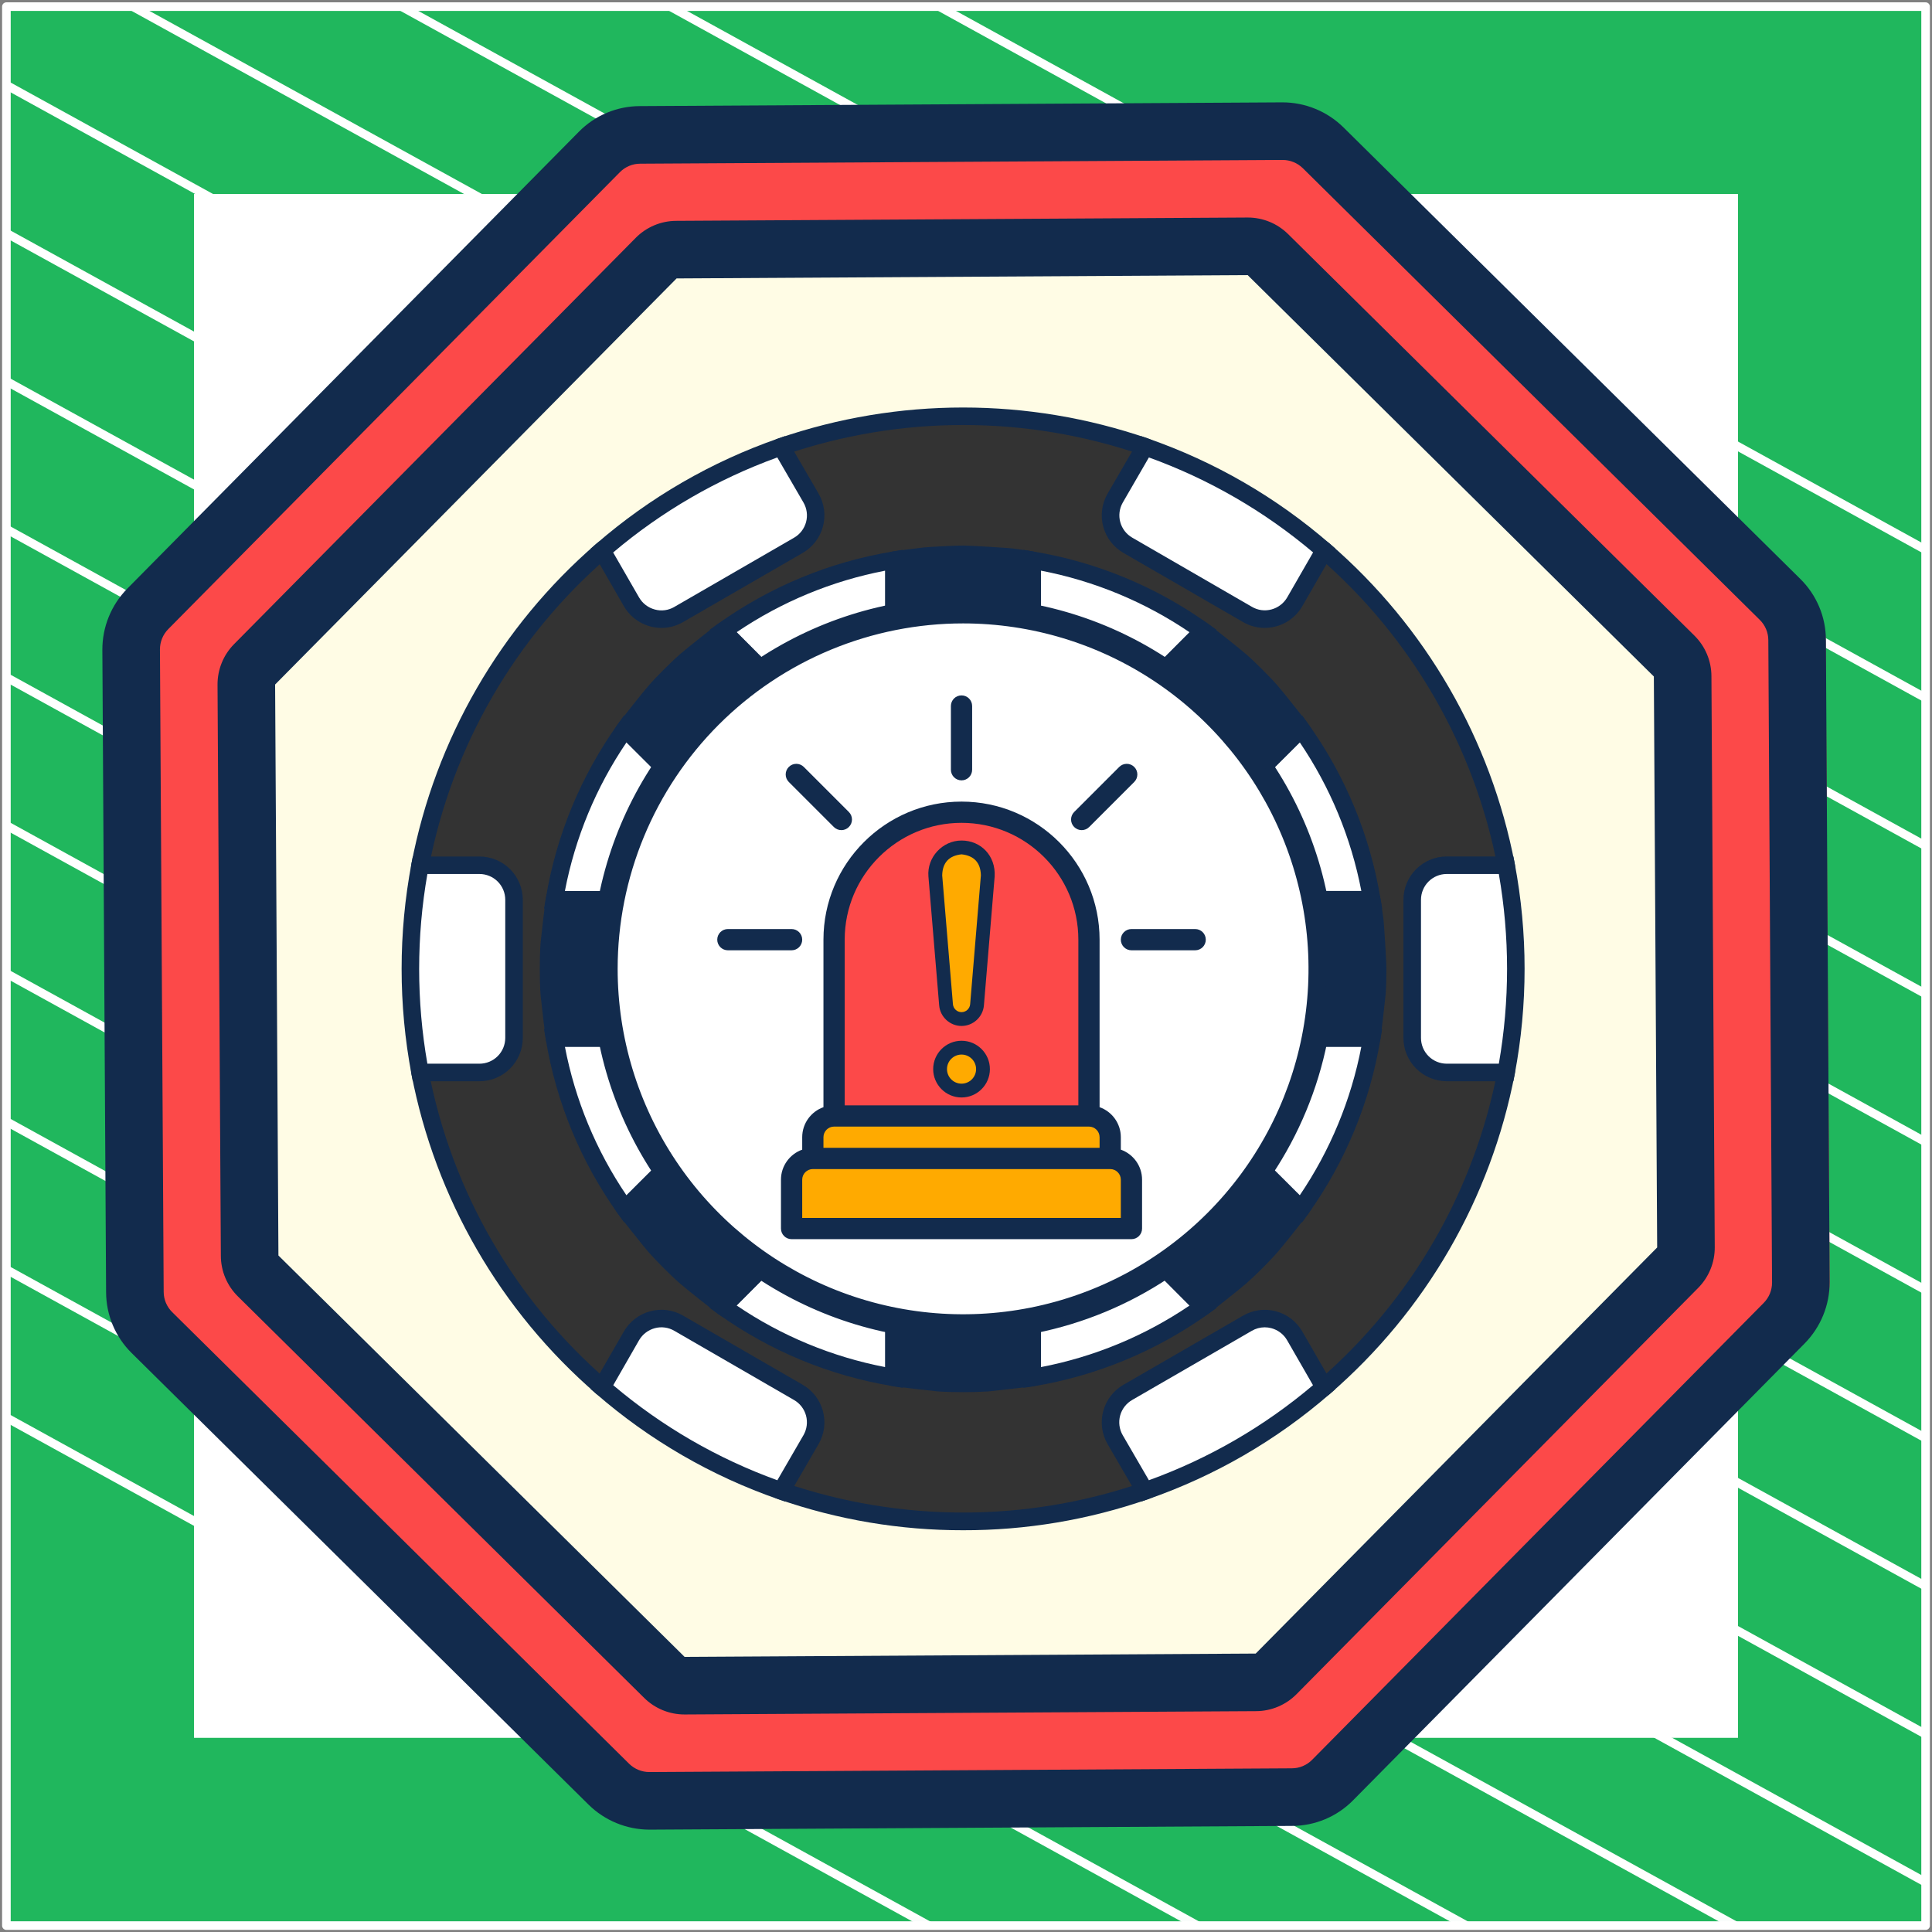 <?xml version="1.0" encoding="UTF-8"?> <svg xmlns="http://www.w3.org/2000/svg" width="302" height="302" viewBox="0 0 302 302" fill="none"><rect x="0" y="0" width="302" height="302" fill="#808080" stroke="none"/><path d="M301 1.038H1V301H301V1.038Z" fill="#20B75D" stroke="white" stroke-width="1.346" stroke-linejoin="round"></path><mask id="mask0_48_1171" style="mask-type:luminance" maskUnits="userSpaceOnUse" x="1" y="1" width="300" height="300"><path d="M301 1H1V300.962H301V1Z" fill="white"></path></mask><g mask="url(#mask0_48_1171)"><path d="M-285.023 64.085L219.795 342.085" stroke="white" stroke-width="1.346" stroke-miterlimit="10"></path><path d="M-263.954 52.544L240.933 330.581" stroke="white" stroke-width="1.346" stroke-miterlimit="10"></path><path d="M-242.819 41.04L261.999 319.04" stroke="white" stroke-width="1.346" stroke-miterlimit="10"></path><path d="M-221.682 29.536L283.136 307.536" stroke="white" stroke-width="1.346" stroke-miterlimit="10"></path><path d="M-200.545 18.032L304.273 296.032" stroke="white" stroke-width="1.346" stroke-miterlimit="10"></path><path d="M-179.41 6.528L325.408 284.528" stroke="white" stroke-width="1.346" stroke-miterlimit="10"></path><path d="M-158.273 -5.014L346.545 273.024" stroke="white" stroke-width="1.346" stroke-miterlimit="10"></path><path d="M-137.205 -16.517L367.613 261.483" stroke="white" stroke-width="1.346" stroke-miterlimit="10"></path><path d="M-116.068 -28.021L388.749 249.979" stroke="white" stroke-width="1.346" stroke-miterlimit="10"></path><path d="M-94.932 -39.525L409.886 238.475" stroke="white" stroke-width="1.346" stroke-miterlimit="10"></path><path d="M-73.796 -51.029L431.023 226.971" stroke="white" stroke-width="1.346" stroke-miterlimit="10"></path><path d="M-52.659 -62.533L452.159 215.467" stroke="white" stroke-width="1.346" stroke-miterlimit="10"></path><path d="M-31.591 -74.075L473.227 203.963" stroke="white" stroke-width="1.346" stroke-miterlimit="10"></path><path d="M-10.454 -85.579L494.364 192.422" stroke="white" stroke-width="1.346" stroke-miterlimit="10"></path></g><path d="M271 31H31V270.975H271V31Z" fill="white" stroke="white" stroke-width="1.346" stroke-miterlimit="10"></path><path d="M281.521 200.463C281.524 202.84 280.585 205.122 278.911 206.809L208.294 278.236C206.617 279.935 204.337 280.905 201.948 280.936L101.537 281.521C101.293 281.536 101.049 281.505 100.817 281.431C98.694 281.318 96.688 280.42 95.191 278.91L23.764 208.294C22.064 206.617 21.095 204.336 21.064 201.948L20.479 101.537C20.476 99.16 21.415 96.878 23.089 95.191L93.706 23.764C95.383 22.064 97.663 21.094 100.052 21.064L187.681 20.569L200.463 20.478C202.84 20.475 205.122 21.414 206.809 23.089L278.236 93.705C279.936 95.383 280.906 97.663 280.936 100.051L281.521 200.463Z" fill="#FFFCE5"></path><path d="M285.999 200.489C286.025 202.872 285.015 205.162 283.2 206.838L207.508 278.302C205.709 280.003 203.263 280.974 200.702 281.004L106.667 281.5C104.389 281.387 102.238 280.488 100.632 278.978L24.024 208.324C22.201 206.646 21.16 204.365 21.127 201.975L20.5 101.511C20.497 99.132 21.503 96.85 23.3 95.162L99.039 23.697C100.839 21.997 103.284 21.026 105.846 20.995L199.833 20.5C202.122 20.621 204.285 21.518 205.915 23.022L282.524 93.675C284.333 95.359 285.357 97.641 285.372 100.025L285.999 200.489Z" fill="#FC4949"></path><path d="M262.6 195C262.612 196.198 262.114 197.351 261.217 198.198L194.75 261.743C193.853 262.591 192.633 263.061 191.365 263.05L110.307 263.5H110.164C109.246 263.326 108.401 262.903 107.733 262.284L40.455 199.504C39.558 198.657 39.06 197.504 39.072 196.306L38.5 107C38.487 105.802 38.986 104.649 39.883 103.802L106.35 40.256C107.246 39.409 108.467 38.938 109.735 38.95L190.793 38.5H190.936C191.854 38.674 192.698 39.097 193.367 39.716L260.645 102.496C261.542 103.343 262.04 104.496 262.027 105.694L262.6 195Z" fill="#FFFCE5"></path><path d="M92.007 282.099C94.543 284.591 97.953 285.991 101.507 286H101.58L201.987 285.416C205.57 285.405 209.001 283.962 211.514 281.407L282.099 209.993C284.609 207.44 286.011 204.001 286 200.42L285.416 100.013C285.406 96.43 283.962 92.999 281.407 90.486L209.991 19.899C207.437 17.391 203.999 15.99 200.42 16L100.013 16.585C96.43 16.595 92.999 18.038 90.486 20.593L19.901 92.007C17.391 94.56 15.989 98 16 101.58L16.584 201.987C16.595 205.57 18.038 209.001 20.593 211.514L92.007 282.099ZM26.303 98.339L96.89 26.923C97.727 26.071 98.87 25.59 100.064 25.587L200.471 25.002H200.495C201.679 25.004 202.815 25.471 203.66 26.301L203.662 26.303L275.078 96.891C275.93 97.727 276.411 98.87 276.414 100.064L276.998 200.472C277.003 201.665 276.535 202.812 275.697 203.662L205.11 275.078C204.273 275.93 203.13 276.411 201.936 276.414L101.529 276.998H101.505C100.32 276.996 99.183 276.529 98.338 275.697L26.922 205.11C26.07 204.273 25.589 203.13 25.586 201.936L25.002 101.529C24.997 100.335 25.465 99.189 26.303 98.339Z" fill="#122B4D"></path><path d="M37.196 202.657L100.688 265.402C102.37 267.07 104.645 268.003 107.015 267.997H107.065L196.335 267.479C198.724 267.472 201.01 266.509 202.686 264.806L265.439 201.33C267.124 199.635 268.06 197.337 268.041 194.948L267.522 105.696C267.516 103.306 266.552 101.018 264.848 99.343L201.356 36.598C199.674 34.93 197.399 33.997 195.029 34.003H194.979L105.709 34.521C103.321 34.528 101.034 35.491 99.358 37.194L36.605 100.67C34.92 102.365 33.984 104.663 34.003 107.052L34.522 196.306C34.529 198.696 35.492 200.983 37.196 202.657ZM43.004 107.002L105.759 43.523L195.029 43.004L258.521 105.746L259.039 194.998L196.284 258.477L107.014 258.996L43.525 196.254L39.022 196.28L43.523 196.254L43.004 107.002Z" fill="#122B4D"></path><g clip-path="url(#clip0_48_1171)"><path d="M223.44 151.45C223.44 156.984 236.427 162.419 235.428 167.648C231.777 186.784 221.756 204.12 206.997 216.835C203.838 219.577 191.874 211.284 188.351 213.544C182.765 217.109 185.348 230.847 178.981 233.063C160.564 239.436 140.54 239.436 122.124 233.063C115.949 230.913 118.197 216.966 112.754 213.544C109.036 211.205 97.398 219.708 94.107 216.835C79.342 204.121 69.316 186.782 65.662 167.643C64.662 162.405 77.648 156.978 77.648 151.45C77.648 145.922 64.662 140.481 65.662 135.246C69.311 116.109 79.331 98.771 94.091 86.054C98.204 82.49 104.648 94.747 115.447 89.345C124.153 84.993 116.95 71.625 122.116 69.826C140.532 63.453 160.556 63.453 178.972 69.826C184.139 71.625 183.678 86.647 188.342 89.345C193.062 92.087 202.898 82.49 206.989 86.054C221.752 98.769 231.776 116.108 235.428 135.246C236.427 140.481 223.44 145.911 223.44 151.45Z" fill="#333333"></path><path d="M150.55 239.2C140.718 239.215 130.954 237.572 121.669 234.341C117.704 232.97 116.681 228.127 115.691 223.449C114.92 219.791 114.122 216.012 112.019 214.688C110.793 213.925 106.886 215.442 104.039 216.549C99.652 218.258 95.519 219.865 93.197 217.86C78.228 204.928 68.054 187.328 64.316 167.903C63.658 164.445 67.193 161.385 70.623 158.426C73.267 156.112 76.278 153.518 76.278 151.45C76.278 149.382 73.261 146.772 70.612 144.474C67.187 141.51 63.658 138.449 64.316 134.997C68.048 115.563 78.222 97.955 93.194 85.015C95.648 82.901 98.506 84.587 101.273 86.235C104.985 88.429 109.197 90.941 114.835 88.122C118.971 86.052 118.834 81.491 118.699 77.082C118.587 73.427 118.469 69.648 121.666 68.534C140.379 62.088 160.712 62.088 179.425 68.534C182.811 69.708 184.026 74.444 185.315 79.454C186.245 83.065 187.292 87.157 189.028 88.16C190.717 89.134 194.082 87.612 197.052 86.268C201.02 84.475 205.125 82.613 207.897 85.015C222.868 97.955 233.041 115.563 236.772 134.997C237.433 138.455 233.898 141.515 230.465 144.474C227.811 146.772 224.8 149.377 224.8 151.45C224.8 153.523 227.816 156.128 230.465 158.426C233.887 161.385 237.422 164.459 236.772 167.906C233.037 187.335 222.864 204.938 207.894 217.874C205.662 219.793 201.483 218.225 197.063 216.552C194.175 215.455 190.207 213.955 189.08 214.696C186.917 216.067 186.154 219.835 185.419 223.471C184.476 228.132 183.5 232.94 179.422 234.357C170.138 237.582 160.377 239.219 150.55 239.2ZM111.062 211.748C111.915 211.718 112.758 211.934 113.492 212.37C116.574 214.309 117.495 218.677 118.387 222.881C119.209 226.813 120.078 230.883 122.582 231.752C140.711 237.993 160.407 237.993 178.536 231.752C181.139 230.844 181.923 226.992 182.748 222.909C183.598 218.716 184.476 214.38 187.621 212.373C189.927 210.898 193.873 212.392 198.042 213.975C200.858 215.039 205.111 216.659 206.109 215.784C220.611 203.253 230.465 186.199 234.079 167.377C234.444 165.457 231.384 162.816 228.683 160.48C225.431 157.666 222.069 154.757 222.069 151.431C222.069 148.104 225.431 145.195 228.683 142.382C231.384 140.045 234.441 137.396 234.079 135.49C230.466 116.667 220.612 99.612 206.109 87.08C204.669 85.821 201.371 87.316 198.19 88.758C194.441 90.453 190.577 92.205 187.662 90.521C184.92 88.942 183.823 84.659 182.666 80.126C181.665 76.226 180.53 71.806 178.531 71.112C160.406 64.874 140.715 64.874 122.59 71.112C121.381 71.532 121.359 73.613 121.461 76.986C121.6 81.51 121.79 87.711 116.083 90.565C109.099 94.053 103.782 90.891 99.904 88.58C97.178 86.962 95.884 86.32 95.02 87.08C80.518 99.612 70.664 116.667 67.05 135.49C66.685 137.41 69.748 140.048 72.447 142.384C75.699 145.198 79.061 148.107 79.061 151.433C79.061 154.76 75.658 157.68 72.397 160.499C69.699 162.836 66.639 165.484 67.001 167.393C70.615 186.215 80.469 203.27 94.971 215.801C96.043 216.73 100.074 215.159 103.022 214.013C105.552 212.819 108.264 212.057 111.046 211.759L111.062 211.748Z" fill="#122B4D"></path><path d="M201.842 162.243H214.423C212.815 171.879 209.029 181.02 203.353 188.971L194.444 180.089L179.189 195.344L188.071 204.253C180.12 209.929 170.978 213.715 161.343 215.324V202.743H139.745V215.324C130.11 213.715 120.969 209.929 113.017 204.253L121.899 195.344L106.645 180.089L97.735 188.971C92.057 181.021 88.268 171.879 86.657 162.243H99.238V140.646H86.657C88.265 131.01 92.052 121.869 97.727 113.918L106.636 122.8L121.891 107.545L113.017 98.635C120.968 92.957 130.109 89.168 139.745 87.557V100.138H161.343V87.557C170.978 89.166 180.12 92.952 188.071 98.627L179.189 107.537L194.444 122.791L203.353 113.909C209.029 121.861 212.815 131.002 214.423 140.637H201.842V162.243Z" fill="white"></path><path d="M159.975 216.944V204.114H141.117V216.944L139.521 216.67C129.675 215.042 120.334 211.174 112.22 205.364L110.903 204.423L119.953 195.341L106.634 182.023L97.552 191.072L96.611 189.756C90.807 181.645 86.942 172.31 85.313 162.471L85.039 160.875H97.87V142.017H85.044L85.319 140.421C86.947 130.575 90.815 121.234 96.625 113.12L97.565 111.803L106.647 120.853L119.966 107.534L110.917 98.452L112.233 97.511C120.345 91.706 129.68 87.841 139.521 86.213L141.117 85.939V98.77H159.975V85.945L161.571 86.219C171.416 87.847 180.755 91.716 188.869 97.525L190.185 98.465L181.136 107.548L194.455 120.866L203.537 111.817L204.478 113.133C210.287 121.248 214.156 130.588 215.784 140.435L216.058 142.031H203.214V160.889H216.044L215.77 162.484C214.141 172.33 210.273 181.669 204.464 189.783L203.523 191.099L194.441 182.05L181.123 195.369L190.172 204.451L188.855 205.391C180.742 211.201 171.402 215.069 161.557 216.697L159.975 216.944ZM138.375 201.371H162.717V213.698C171.033 212.101 178.937 208.827 185.946 204.075L177.251 195.355L194.441 178.164L203.161 186.86C207.919 179.847 211.198 171.939 212.798 163.617H200.485V139.275H212.798C211.201 130.958 207.927 123.053 203.175 116.043L194.455 124.738L177.251 107.548L185.946 98.83C178.938 94.076 171.034 90.8 162.717 89.202V101.515H138.375V89.202C130.057 90.799 122.152 94.074 115.143 98.827L123.838 107.545L106.647 124.738L97.93 116.043C93.175 123.052 89.899 130.957 88.302 139.275H100.615V163.617H88.302C89.899 171.934 93.174 179.837 97.927 186.846L106.645 178.151L123.836 195.341L115.14 204.061C122.15 208.819 130.056 212.097 138.375 213.698V201.371Z" fill="#122B4D"></path><path d="M236.928 151.45C236.934 156.885 236.429 162.308 235.417 167.648H226.141C224.71 167.641 223.341 167.07 222.331 166.057C221.321 165.044 220.752 163.673 220.75 162.243V140.646C220.754 139.215 221.324 137.844 222.336 136.833C223.347 135.821 224.718 135.251 226.149 135.246H235.437C236.442 140.589 236.941 146.014 236.928 151.45Z" fill="white"></path><path d="M236.561 169.014H226.141C224.347 169.01 222.629 168.296 221.361 167.027C220.094 165.758 219.381 164.039 219.378 162.246V140.646C219.38 138.851 220.093 137.13 221.362 135.861C222.631 134.592 224.351 133.877 226.146 133.875H236.566L236.778 134.989C238.828 145.861 238.828 157.022 236.778 167.895L236.561 169.014ZM226.141 136.617C225.074 136.62 224.052 137.046 223.298 137.801C222.545 138.556 222.121 139.579 222.121 140.646V162.246C222.122 163.313 222.547 164.336 223.301 165.091C224.056 165.845 225.079 166.27 226.146 166.271H234.29C236.005 156.461 236.005 146.428 234.29 136.617H226.141Z" fill="#122B4D"></path><path d="M161.343 87.557V100.138H139.746V87.557C139.825 87.532 144.01 86.965 144.47 86.937C145.2 86.855 149.25 86.641 150.544 86.641C151.839 86.641 157.537 87.019 157.995 87.072C158.502 87.135 161.264 87.54 161.343 87.557Z" fill="#122B4D"></path><path d="M162.717 101.517H138.375V86.567L139.323 86.263C139.691 86.142 144.347 85.58 144.383 85.577C145.096 85.495 149.201 85.278 150.544 85.278C151.888 85.278 157.652 85.662 158.154 85.717C158.154 85.717 161.445 86.153 161.779 86.265L162.717 86.578V101.517ZM141.117 98.775H159.975V88.739C159.152 88.618 158.143 88.465 157.855 88.443C157.353 88.38 151.74 88.02 150.55 88.02C149.36 88.02 145.307 88.231 144.627 88.308C144.32 88.328 142.395 88.582 141.122 88.755L141.117 98.775Z" fill="#122B4D"></path><path d="M121.899 107.545L106.645 122.8L97.735 113.918C97.845 113.756 101.758 108.787 102.353 108.14C103.107 107.276 103.919 106.437 104.728 105.628C105.537 104.819 106.373 104.007 107.24 103.253C107.887 102.658 112.856 98.745 113.018 98.635L121.899 107.545Z" fill="#122B4D"></path><path d="M106.647 124.738L95.98 114.093L96.603 113.155C96.792 112.881 100.751 107.863 101.352 107.213C102.103 106.352 102.934 105.491 103.765 104.663C104.596 103.835 105.46 102.995 106.345 102.219C106.971 101.644 111.981 97.684 112.263 97.495L113.201 96.872L123.846 107.548L106.647 124.738ZM99.561 113.802L106.642 120.861L119.96 107.542L112.899 100.459C111.418 101.624 108.594 103.87 108.166 104.262C107.3 105.019 106.488 105.812 105.698 106.601C104.909 107.391 104.122 108.2 103.389 109.042C102.975 109.494 100.74 112.302 99.561 113.802Z" fill="#122B4D"></path><path d="M99.246 140.646V162.243H86.657C86.632 162.164 85.903 156.035 85.848 155.278C85.768 154.008 85.741 152.742 85.741 151.439C85.741 150.136 85.768 148.875 85.848 147.6C85.903 146.843 86.632 140.714 86.657 140.635L99.246 140.646Z" fill="#122B4D"></path><path d="M100.617 163.617H85.678L85.365 162.693C85.239 162.312 84.493 155.448 84.488 155.39C84.405 154.082 84.378 152.783 84.378 151.458C84.378 150.134 84.405 148.834 84.488 147.537C84.488 147.468 85.239 140.605 85.365 140.223L85.678 139.288H100.617V163.617ZM87.874 160.875H97.875V142.017H87.863C87.666 143.717 87.263 147.172 87.224 147.707C87.147 148.938 87.12 150.175 87.12 151.444C87.12 152.714 87.147 153.951 87.224 155.193C87.263 155.711 87.652 159.062 87.874 160.875Z" fill="#122B4D"></path><path d="M121.899 195.344L113.018 204.253C112.856 204.147 107.887 200.231 107.24 199.636C106.376 198.882 105.54 198.07 104.728 197.261C103.916 196.452 103.107 195.616 102.353 194.749C101.758 194.102 97.845 189.133 97.735 188.971L106.645 180.089L121.899 195.344Z" fill="#122B4D"></path><path d="M113.193 206.019L112.255 205.397C111.981 205.21 106.963 201.248 106.313 200.647C105.452 199.896 104.591 199.065 103.763 198.237C102.935 197.409 102.095 196.54 101.319 195.654C100.744 195.029 96.784 190.019 96.595 189.736L95.972 188.798L106.647 178.153L123.838 195.344L113.193 206.019ZM99.559 189.095C100.724 190.573 102.97 193.397 103.362 193.825C104.119 194.694 104.912 195.503 105.701 196.293C106.491 197.083 107.3 197.867 108.142 198.599C108.586 199.01 111.402 201.245 112.902 202.438L119.961 195.358L106.642 182.039L99.559 189.095Z" fill="#122B4D"></path><path d="M161.343 202.743V215.324C161.263 215.351 155.134 216.078 154.378 216.146C153.108 216.229 151.841 216.253 150.539 216.253C149.236 216.253 147.975 216.229 146.7 216.146C145.943 216.092 139.814 215.365 139.734 215.324V202.743H161.343Z" fill="#122B4D"></path><path d="M150.55 217.613C149.225 217.613 147.925 217.583 146.628 217.501C146.56 217.501 139.724 216.755 139.329 216.629L138.38 216.322V201.371H162.722V216.311L161.784 216.626C161.403 216.75 154.54 217.496 154.482 217.501C153.168 217.583 151.869 217.613 150.55 217.613ZM141.117 214.125C142.825 214.323 146.275 214.726 146.807 214.764C149.3 214.921 151.8 214.921 154.293 214.764C154.811 214.726 158.162 214.337 159.975 214.117V204.114H141.117V214.125Z" fill="#122B4D"></path><path d="M203.353 188.971C203.246 189.133 199.33 194.102 198.735 194.749C197.981 195.613 197.169 196.452 196.361 197.261C195.552 198.07 194.715 198.882 193.849 199.636C193.202 200.231 188.235 204.147 188.071 204.253L179.189 195.344L194.444 180.089L203.353 188.971Z" fill="#122B4D"></path><path d="M187.896 206.019L177.25 195.344L194.441 178.153L205.119 188.796L204.497 189.734C204.31 190.008 200.348 195.026 199.747 195.676C198.996 196.537 198.165 197.398 197.337 198.229C196.509 199.06 195.64 199.893 194.754 200.669C194.129 201.245 189.119 205.208 188.836 205.394L187.896 206.019ZM181.128 195.35L188.192 202.433C189.67 201.267 192.494 199.021 192.922 198.629C193.791 197.872 194.6 197.08 195.39 196.293C196.18 195.506 196.964 194.694 197.696 193.85C198.108 193.405 200.342 190.589 201.535 189.092L194.455 182.031L181.128 195.35Z" fill="#122B4D"></path><path d="M215.339 151.45C215.339 152.747 215.315 154.014 215.232 155.289C215.178 156.046 214.451 162.175 214.41 162.254H201.842V140.646H214.423C214.451 140.725 214.854 143.481 214.909 143.994C214.964 144.452 215.339 150.147 215.339 151.45Z" fill="#122B4D"></path><path d="M215.411 163.617H200.471V139.275H215.411L215.726 140.21C215.836 140.539 216.274 143.821 216.274 143.851C216.332 144.339 216.716 150.117 216.716 151.444C216.716 152.772 216.686 154.069 216.603 155.366C216.603 155.434 215.852 162.298 215.729 162.679L215.411 163.617ZM203.213 160.875H213.225C213.423 159.172 213.826 155.717 213.864 155.182C213.941 153.951 213.971 152.714 213.971 151.444C213.971 150.175 213.587 144.515 213.546 144.15C213.516 143.854 213.37 142.834 213.25 142.017H203.213V160.875Z" fill="#122B4D"></path><path d="M203.353 113.918L194.444 122.8L179.189 107.545L188.071 98.635C188.235 98.745 193.202 102.658 193.849 103.253C194.712 104.007 195.552 104.819 196.361 105.628C197.169 106.437 197.981 107.273 198.735 108.14C199.33 108.787 203.246 113.756 203.353 113.918Z" fill="#122B4D"></path><path d="M194.441 124.738L177.25 107.548L187.896 96.88L188.833 97.503C189.108 97.692 194.126 101.652 194.776 102.252C195.637 103.004 196.498 103.835 197.329 104.666C198.16 105.496 198.993 106.36 199.769 107.246C200.345 107.871 204.308 112.881 204.494 113.164L205.117 114.101L194.441 124.738ZM181.128 107.542L194.447 120.861L201.527 113.803C200.348 112.303 198.119 109.492 197.726 109.067C196.97 108.2 196.177 107.389 195.39 106.599C194.603 105.809 193.791 105.022 192.947 104.29C192.503 103.879 189.686 101.644 188.189 100.465L181.128 107.542Z" fill="#122B4D"></path><path d="M150.544 208.142C181.857 208.142 207.242 182.758 207.242 151.445C207.242 120.131 181.857 94.747 150.544 94.747C119.231 94.747 93.847 120.131 93.847 151.445C93.847 182.758 119.231 208.142 150.544 208.142Z" fill="#122B4D"></path><path d="M150.55 209.513C139.064 209.514 127.837 206.109 118.286 199.729C108.736 193.349 101.293 184.28 96.897 173.669C92.501 163.058 91.351 151.382 93.591 140.117C95.832 128.852 101.362 118.505 109.483 110.384C117.605 102.262 127.952 96.732 139.217 94.491C150.482 92.251 162.158 93.401 172.769 97.797C183.379 102.193 192.448 109.637 198.829 119.187C205.209 128.737 208.614 139.965 208.613 151.45C208.594 166.843 202.47 181.601 191.586 192.486C180.701 203.371 165.943 209.494 150.55 209.513ZM150.55 96.118C139.607 96.117 128.91 99.361 119.811 105.439C110.712 111.518 103.62 120.158 99.431 130.267C95.243 140.376 94.146 151.5 96.28 162.233C98.413 172.965 103.682 182.824 111.419 190.562C119.155 198.3 129.013 203.571 139.745 205.707C150.477 207.842 161.602 206.748 171.712 202.561C181.822 198.375 190.463 191.284 196.543 182.187C202.624 173.089 205.869 162.392 205.87 151.45C205.855 136.782 200.021 122.719 189.65 112.346C179.28 101.973 165.218 96.137 150.55 96.118Z" fill="#122B4D"></path><path d="M206.998 86.054L202.377 94.072C202.022 94.69 201.548 95.23 200.983 95.664C200.418 96.097 199.773 96.415 199.085 96.598C198.397 96.781 197.68 96.827 196.974 96.731C196.268 96.636 195.588 96.403 194.973 96.044L176.302 85.245C175.686 84.893 175.146 84.423 174.712 83.861C174.279 83.3 173.96 82.659 173.774 81.974C173.588 81.29 173.54 80.575 173.63 79.872C173.721 79.168 173.949 78.489 174.303 77.874L178.964 69.829C189.255 73.407 198.769 78.914 206.998 86.054Z" fill="white"></path><path d="M197.688 98.153C196.494 98.151 195.323 97.832 194.293 97.229L175.616 86.43C174.061 85.535 172.925 84.061 172.456 82.329C171.987 80.598 172.224 78.751 173.115 77.194L178.355 68.164L179.422 68.534C189.878 72.163 199.543 77.758 207.897 85.018L208.75 85.761L203.57 94.755C202.972 95.787 202.115 96.643 201.083 97.24C200.05 97.836 198.88 98.151 197.688 98.153ZM179.589 71.504L175.504 78.563C174.974 79.488 174.834 80.585 175.114 81.614C175.394 82.642 176.07 83.517 176.995 84.047L195.683 94.849C196.14 95.12 196.646 95.296 197.172 95.368C197.699 95.439 198.234 95.404 198.746 95.265C199.262 95.128 199.745 94.89 200.169 94.565C200.592 94.24 200.948 93.835 201.214 93.373L205.256 86.35C197.649 79.916 188.96 74.889 179.589 71.504Z" fill="#122B4D"></path><path d="M124.787 85.245L106.104 96.058C105.489 96.417 104.809 96.651 104.104 96.746C103.398 96.841 102.68 96.796 101.992 96.613C101.304 96.43 100.659 96.112 100.094 95.678C99.529 95.245 99.055 94.704 98.7 94.086L94.091 86.054C102.317 78.915 111.828 73.408 122.116 69.829L126.778 77.874C127.132 78.489 127.361 79.167 127.452 79.87C127.544 80.574 127.496 81.288 127.311 81.973C127.126 82.657 126.808 83.299 126.375 83.86C125.942 84.422 125.402 84.892 124.787 85.245Z" fill="white"></path><path d="M103.4 98.153C102.21 98.151 101.041 97.837 100.01 97.242C98.979 96.647 98.122 95.793 97.524 94.763L92.338 85.761L93.191 85.018C101.546 77.759 111.211 72.164 121.666 68.534L122.733 68.164L127.973 77.186C128.864 78.745 129.101 80.594 128.632 82.327C128.163 84.06 127.026 85.537 125.469 86.433L106.79 97.231C105.761 97.833 104.592 98.151 103.4 98.153ZM95.848 86.362L99.896 93.392C100.163 93.853 100.519 94.257 100.942 94.58C101.366 94.903 101.849 95.14 102.364 95.276C102.875 95.416 103.409 95.452 103.935 95.38C104.46 95.309 104.966 95.133 105.421 94.862L124.115 84.058C124.574 83.795 124.977 83.443 125.3 83.024C125.623 82.604 125.86 82.125 125.998 81.614C126.136 81.102 126.171 80.569 126.102 80.044C126.033 79.519 125.861 79.013 125.596 78.555L121.502 71.504C112.137 74.894 103.45 79.924 95.848 86.359V86.362Z" fill="#122B4D"></path><path d="M150.544 206.812C181.123 206.812 205.912 182.023 205.912 151.444C205.912 120.866 181.123 96.077 150.544 96.077C119.966 96.077 95.177 120.866 95.177 151.444C95.177 182.023 119.966 206.812 150.544 206.812Z" fill="white"></path><path d="M150.55 97.448C161.229 97.449 171.668 100.617 180.546 106.55C189.425 112.484 196.345 120.917 200.431 130.784C204.518 140.65 205.587 151.506 203.503 161.98C201.419 172.454 196.277 182.075 188.725 189.626C181.174 197.177 171.554 202.319 161.08 204.403C150.606 206.487 139.75 205.418 129.883 201.332C120.017 197.246 111.584 190.326 105.65 181.447C99.717 172.568 96.549 162.129 96.548 151.45C96.547 144.358 97.944 137.336 100.657 130.784C103.371 124.231 107.348 118.278 112.363 113.263C117.378 108.249 123.331 104.271 129.883 101.557C136.435 98.844 143.458 97.447 150.55 97.448ZM150.55 94.706C139.328 94.705 128.358 98.031 119.027 104.265C109.695 110.499 102.422 119.359 98.127 129.727C93.831 140.094 92.707 151.502 94.895 162.508C97.083 173.515 102.486 183.625 110.42 191.561C118.354 199.497 128.464 204.901 139.47 207.092C150.476 209.282 161.884 208.16 172.252 203.866C182.62 199.573 191.482 192.301 197.718 182.971C203.953 173.641 207.282 162.672 207.283 151.45C207.267 136.407 201.285 121.985 190.649 111.347C180.013 100.71 165.592 94.725 150.55 94.706Z" fill="#122B4D"></path><path d="M80.35 140.646V162.243C80.345 163.674 79.774 165.045 78.762 166.056C77.75 167.068 76.379 167.638 74.948 167.643H65.663C63.644 156.938 63.644 145.951 65.663 135.246H74.948C76.379 135.251 77.75 135.821 78.762 136.832C79.774 137.844 80.345 139.215 80.35 140.646Z" fill="white"></path><path d="M74.95 169.014H64.527L64.316 167.903C62.266 157.03 62.266 145.87 64.316 134.997L64.527 133.884H74.948C76.742 133.884 78.463 134.597 79.732 135.864C81.002 137.132 81.717 138.852 81.721 140.646V162.246C81.719 164.041 81.004 165.761 79.735 167.03C78.466 168.299 76.745 169.012 74.95 169.014ZM66.806 166.272H74.95C76.018 166.271 77.042 165.847 77.797 165.092C78.552 164.337 78.977 163.314 78.979 162.246V140.646C78.978 139.578 78.554 138.554 77.799 137.799C77.044 137.044 76.021 136.619 74.953 136.618H66.806C65.091 146.428 65.091 156.461 66.806 166.272Z" fill="#122B4D"></path><path d="M126.786 225.015L122.124 233.06C111.836 229.482 102.325 223.975 94.099 216.835L98.722 208.816C99.077 208.199 99.551 207.658 100.116 207.224C100.681 206.791 101.326 206.473 102.014 206.29C102.702 206.107 103.42 206.061 104.126 206.157C104.831 206.252 105.511 206.486 106.126 206.845L124.809 217.644C125.423 217.998 125.961 218.469 126.393 219.031C126.825 219.593 127.141 220.235 127.325 220.919C127.509 221.604 127.556 222.318 127.463 223.021C127.371 223.723 127.14 224.401 126.786 225.015Z" fill="white"></path><path d="M122.733 234.725L121.666 234.354C111.21 230.726 101.545 225.131 93.191 217.871L92.338 217.128L97.518 208.134C97.964 207.36 98.558 206.683 99.266 206.14C99.974 205.597 100.783 205.199 101.645 204.969C102.507 204.735 103.406 204.676 104.29 204.795C105.175 204.914 106.027 205.209 106.795 205.663L125.472 216.459C127.026 217.354 128.163 218.829 128.632 220.56C129.101 222.291 128.865 224.137 127.976 225.695L122.733 234.725ZM95.859 216.53C103.461 222.966 112.147 227.996 121.512 231.385L125.596 224.332C125.86 223.873 126.031 223.367 126.099 222.842C126.167 222.317 126.131 221.784 125.993 221.274C125.855 220.763 125.617 220.284 125.293 219.866C124.969 219.447 124.566 219.096 124.107 218.834L105.419 208.032C104.962 207.761 104.456 207.584 103.929 207.513C103.403 207.441 102.868 207.476 102.356 207.615C101.315 207.894 100.427 208.575 99.888 209.508L95.859 216.53Z" fill="#122B4D"></path><path d="M206.998 216.835C198.772 223.975 189.261 229.482 178.973 233.06L174.311 225.014C173.958 224.399 173.729 223.721 173.639 223.017C173.548 222.314 173.597 221.599 173.782 220.915C173.968 220.23 174.287 219.589 174.721 219.027C175.154 218.466 175.694 217.996 176.31 217.643L194.973 206.842C195.588 206.483 196.268 206.25 196.974 206.155C197.68 206.059 198.397 206.105 199.085 206.288C199.773 206.471 200.418 206.789 200.983 207.222C201.548 207.656 202.022 208.196 202.377 208.814L206.998 216.835Z" fill="white"></path><path d="M178.355 234.725L173.115 225.703C172.223 224.144 171.986 222.295 172.456 220.561C172.926 218.828 174.064 217.351 175.621 216.456L194.298 205.66C195.068 205.212 195.919 204.921 196.802 204.802C197.685 204.684 198.583 204.741 199.444 204.97C200.305 205.199 201.112 205.596 201.819 206.138C202.526 206.68 203.119 207.356 203.564 208.128L208.75 217.131L207.897 217.874C199.544 225.135 189.879 230.731 179.422 234.357L178.355 234.725ZM197.693 207.478C196.984 207.479 196.287 207.668 195.675 208.027L176.987 218.828C176.526 219.09 176.122 219.441 175.798 219.86C175.473 220.279 175.235 220.758 175.096 221.269C174.957 221.781 174.921 222.315 174.989 222.84C175.057 223.366 175.228 223.873 175.492 224.332L179.587 231.382C188.952 227.994 197.639 222.964 205.24 216.527L201.192 209.496C200.925 209.035 200.57 208.632 200.146 208.309C199.723 207.985 199.239 207.749 198.724 207.613C198.388 207.523 198.041 207.477 197.693 207.478Z" fill="#122B4D"></path><g clip-path="url(#clip1_48_1171)"><path d="M176.821 184.403V192.04H123.696V184.403C123.696 182.569 125.182 181.083 127.016 181.083H173.5C175.335 181.083 176.821 182.569 176.821 184.403Z" fill="#FFAA00"></path><path d="M173.5 177.762V181.083H127.016V177.762C127.016 175.928 128.502 174.442 130.336 174.442H170.18C172.015 174.442 173.5 175.928 173.5 177.762Z" fill="#FFAA00"></path><path d="M170.18 146.884V174.442H130.336V146.884C130.336 135.898 139.273 126.962 150.258 126.962C161.244 126.962 170.18 135.898 170.18 146.884Z" fill="#FC4949"></path><path d="M123.737 193.7H176.862C177.779 193.7 178.522 192.957 178.522 192.04V184.403C178.522 182.239 177.134 180.393 175.202 179.708V177.762C175.202 175.598 173.814 173.753 171.882 173.068V146.884C171.882 134.983 162.2 125.302 150.3 125.302C138.399 125.302 128.718 134.983 128.718 146.884V173.068C126.786 173.753 125.397 175.598 125.397 177.762V179.708C123.465 180.393 122.077 182.239 122.077 184.403V192.04C122.077 192.957 122.821 193.7 123.737 193.7ZM150.3 128.622C160.369 128.622 168.562 136.814 168.562 146.884V172.782H132.038V146.884C132.038 136.814 140.23 128.622 150.3 128.622ZM130.378 176.102H170.222C171.137 176.102 171.882 176.847 171.882 177.762V179.423H128.718V177.762C128.718 176.847 129.463 176.102 130.378 176.102ZM125.397 184.403C125.397 183.488 126.142 182.743 127.058 182.743H173.542C174.457 182.743 175.202 183.488 175.202 184.403V190.38H125.397V184.403Z" fill="#122B4D"></path><path d="M188.483 146.884C188.483 145.967 187.74 145.223 186.823 145.223H176.862C175.946 145.223 175.202 145.967 175.202 146.884C175.202 147.8 175.946 148.544 176.862 148.544H186.823C187.74 148.544 188.483 147.8 188.483 146.884Z" fill="#122B4D"></path><path d="M112.116 146.884C112.116 147.8 112.86 148.544 113.776 148.544H123.737C124.654 148.544 125.397 147.8 125.397 146.884C125.397 145.967 124.654 145.223 123.737 145.223H113.776C112.86 145.223 112.116 145.967 112.116 146.884Z" fill="#122B4D"></path><path d="M170.257 129.274L177.299 122.232C177.947 121.584 177.947 120.533 177.299 119.884C176.65 119.236 175.6 119.236 174.951 119.884L167.909 126.926C167.26 127.575 167.26 128.626 167.909 129.274C168.557 129.923 169.608 129.923 170.257 129.274Z" fill="#122B4D"></path><path d="M132.691 129.274C133.339 128.626 133.339 127.575 132.691 126.926L125.649 119.884C125 119.236 123.949 119.236 123.301 119.884C122.652 120.532 122.652 121.584 123.301 122.232L130.343 129.274C130.992 129.923 132.042 129.923 132.691 129.274Z" fill="#122B4D"></path><path d="M151.96 120.321V110.36C151.96 109.443 151.217 108.7 150.3 108.7C149.383 108.7 148.64 109.443 148.64 110.36V120.321C148.64 121.238 149.383 121.981 150.3 121.981C151.217 121.981 151.96 121.238 151.96 120.321Z" fill="#122B4D"></path><path d="M150.303 159.294C149.04 159.294 147.987 158.325 147.882 157.066L146.203 136.922C146.004 134.523 147.896 132.466 150.303 132.466C152.71 132.466 154.603 134.523 154.403 136.922L152.725 157.066C152.62 158.325 151.567 159.294 150.303 159.294Z" fill="#FFAA00"></path><path d="M150.303 170.472C152.155 170.472 153.657 168.97 153.657 167.118C153.657 165.266 152.155 163.765 150.303 163.765C148.451 163.765 146.95 165.266 146.95 167.118C146.95 168.97 148.451 170.472 150.303 170.472Z" fill="#FFAA00"></path><path d="M150.303 131.386C147.307 131.386 144.879 134.025 145.127 137.011L146.806 157.155C146.957 158.96 148.493 160.373 150.303 160.373C152.114 160.373 153.65 158.96 153.8 157.155L155.479 137.011C155.665 133.765 153.327 131.386 150.303 131.386ZM153.327 136.832L151.649 156.976C151.591 157.67 151 158.214 150.303 158.214C149.607 158.214 149.016 157.67 148.958 156.976L147.279 136.832C147.326 134.852 148.334 133.756 150.303 133.545C152.273 133.756 153.281 134.852 153.327 136.832Z" fill="#122B4D"></path><path d="M150.303 162.685C147.859 162.685 145.87 164.674 145.87 167.118C145.87 169.563 147.859 171.551 150.303 171.551C152.748 171.551 154.736 169.563 154.736 167.118C154.736 164.674 152.748 162.685 150.303 162.685ZM150.303 169.392C149.049 169.392 148.029 168.372 148.029 167.118C148.029 165.865 149.049 164.844 150.303 164.844C151.557 164.844 152.577 165.865 152.577 167.118C152.577 168.372 151.557 169.392 150.303 169.392Z" fill="#122B4D"></path></g></g><defs><clipPath id="clip0_48_1171"><rect width="175.5" height="175.5" fill="white" transform="translate(62.8 63.7)"></rect></clipPath><clipPath id="clip1_48_1171"><rect width="85" height="85" fill="white" transform="translate(107.8 108.7)"></rect></clipPath></defs></svg> 